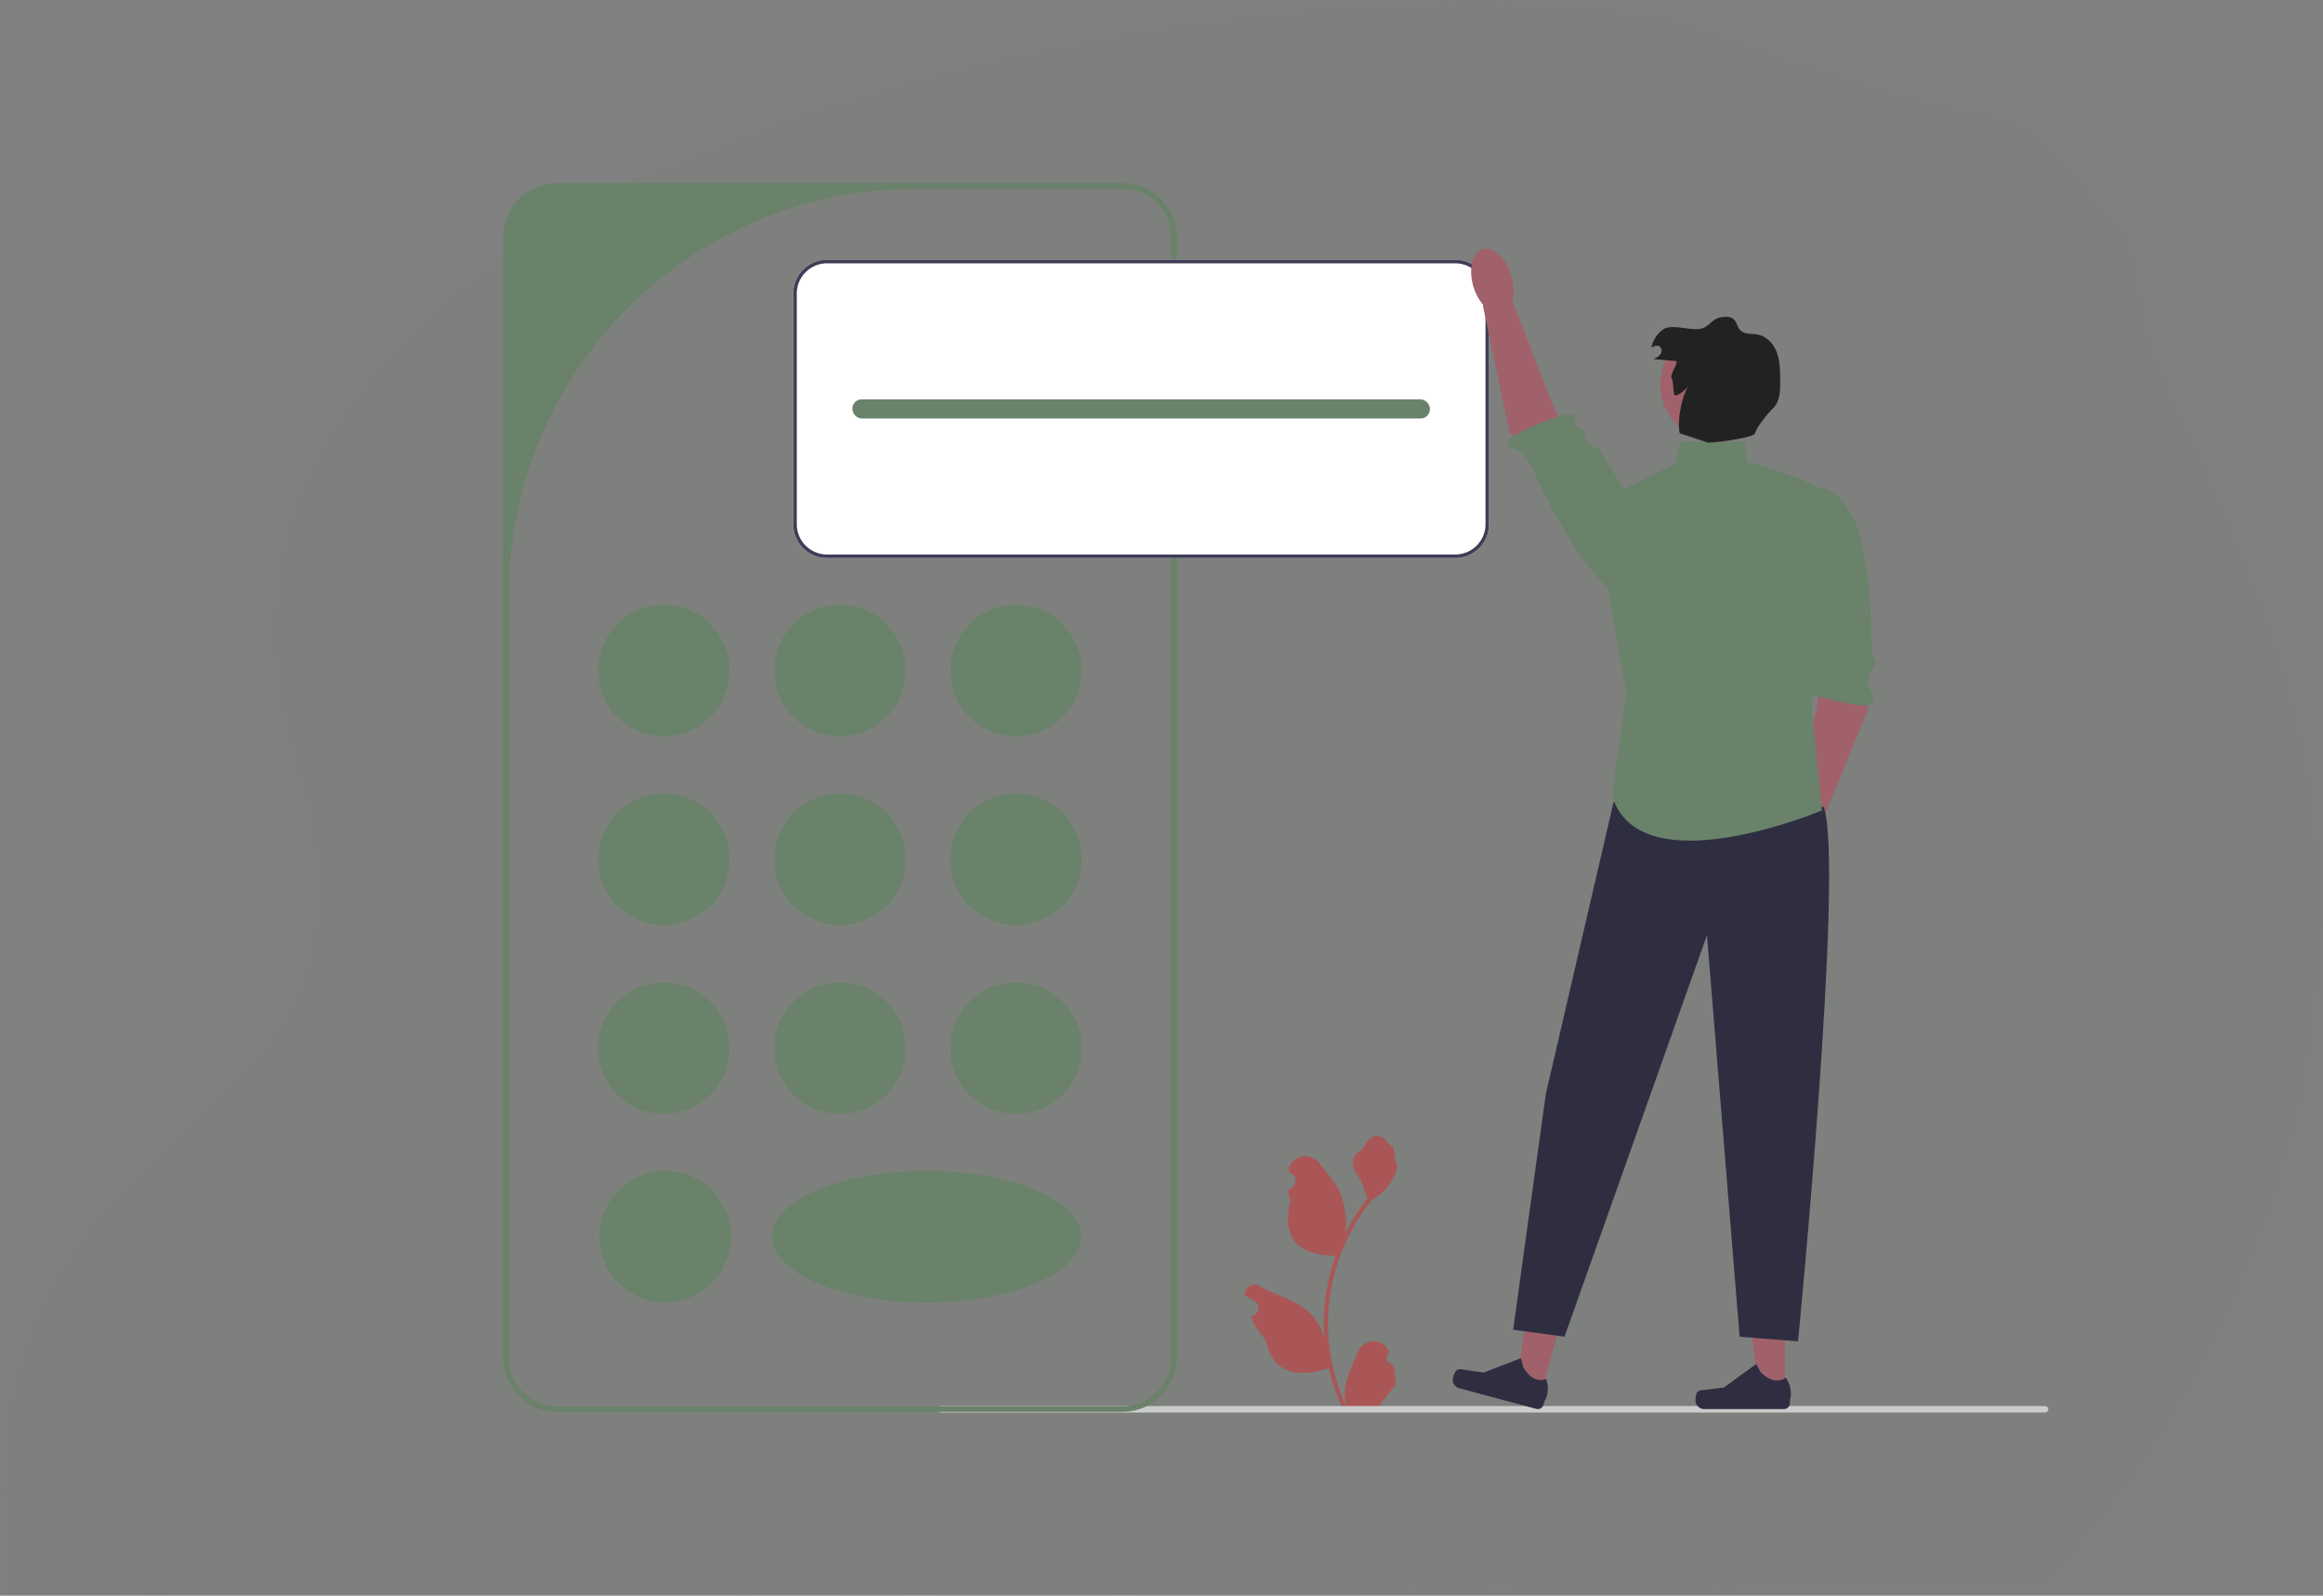 <svg xmlns="http://www.w3.org/2000/svg" width="873.281" height="600" viewBox="0 0 873.281 600">
  <rect x="0" y="0" width="873.281" height="600" fill="#808080" stroke="none"/>
  <g id="Group_873" data-name="Group 873" transform="translate(-905 -196)">
    <path id="Path_2425" data-name="Path 2425" d="M909.6,925.655s171.884-166.423,75.086-391.371c-46.441-107.925-29.015-59.317-43.338-120.67-64.455-69.021-12.262-20.757-153.977-74.773-106.518-40.6-614.625,22.891-536.11,277.5C298.9,770.79,115.551,730.161,143.987,927.543L909.6,925.655Z" transform="translate(764.027 -131.543)" fill="#698269" opacity="0.1"/>
    <g id="undraw_calculator_re_alsc" transform="translate(1094.191 264.865)">
      <path id="Path_7604" data-name="Path 7604" d="M293.612,434.045A2.335,2.335,0,0,1,291.92,430l.16-.636-.064-.153a6.271,6.271,0,0,0-11.567.043c-1.892,4.556-4.3,9.12-4.893,13.938a18.551,18.551,0,0,0,.326,6.38,74.374,74.374,0,0,1-6.766-30.89,71.791,71.791,0,0,1,.445-8.008q.369-3.27,1.024-6.493a75.236,75.236,0,0,1,14.92-31.887,20.022,20.022,0,0,0,8.327-8.64,15.273,15.273,0,0,0,1.389-4.174c-.405.053-1.529-6.121-1.223-6.5-.565-.857-1.576-1.283-2.193-2.12-3.069-4.16-7.3-3.434-9.5,2.22-4.715,2.38-4.76,6.326-1.867,10.122,1.841,2.415,2.093,5.682,3.708,8.267-.166.213-.339.419-.505.631a75.721,75.721,0,0,0-7.9,12.521A31.478,31.478,0,0,0,273.855,370c-1.8-4.339-5.17-7.994-8.139-11.745a6.461,6.461,0,0,0-11.508,3.173q-.009.083-.018.166.662.373,1.3.792a3.167,3.167,0,0,1-1.277,5.764l-.065.01a31.516,31.516,0,0,0,.831,4.712c-3.809,14.73,4.414,20.1,16.156,20.336.259.133.512.266.771.392a77.289,77.289,0,0,0-4.16,19.579,73.3,73.3,0,0,0,.053,11.836l-.02-.14a19.371,19.371,0,0,0-6.613-11.185c-5.089-4.18-12.278-5.72-17.768-9.08a3.635,3.635,0,0,0-5.568,3.537l.022.147a21.27,21.27,0,0,1,2.386,1.15q.662.373,1.3.792A3.167,3.167,0,0,1,240.251,416l-.065.01-.133.02a31.541,31.541,0,0,0,5.8,9.085c2.382,12.859,12.611,14.079,23.553,10.334h.007a77.262,77.262,0,0,0,5.19,15.152h18.542c.067-.206.126-.419.186-.625a21.064,21.064,0,0,1-5.131-.306c1.376-1.688,2.751-3.389,4.127-5.077a1.149,1.149,0,0,0,.086-.1c.7-.864,1.4-1.721,2.1-2.585h0a30.858,30.858,0,0,0-.9-7.861h0Z" transform="translate(40.922 10.08)" fill="#aa5656"/>
      <path id="Path_7605" data-name="Path 7605" d="M417.414,448.109a1.221,1.221,0,0,1-1.225,1.224H1.224a1.224,1.224,0,0,1,0-2.449H416.189A1.221,1.221,0,0,1,417.414,448.109Z" transform="translate(163.395 12.937)" fill="#ccc"/>
      <path id="Path_7606" data-name="Path 7606" d="M338.763,462H551.294a20.318,20.318,0,0,0,20.3-20.3V20.3A20.318,20.318,0,0,0,551.294,0H338.763a20.319,20.319,0,0,0-20.3,20.3V441.7a20.319,20.319,0,0,0,20.3,20.3ZM551.294,2.058A18.237,18.237,0,0,1,569.531,20.3V441.7a18.238,18.238,0,0,1-18.238,18.238H338.763A18.238,18.238,0,0,1,320.525,441.7V155.068A153.01,153.01,0,0,1,473.535,2.058h77.759Z" transform="translate(-318.468)" fill="#698269"/>
      <g id="Group_851" data-name="Group 851" transform="translate(35.67 158.579)">
        <ellipse id="Ellipse_132" data-name="Ellipse 132" cx="24.695" cy="24.695" rx="24.695" ry="24.695" transform="translate(132.392)" fill="#698269"/>
        <ellipse id="Ellipse_133" data-name="Ellipse 133" cx="24.695" cy="24.695" rx="24.695" ry="24.695" transform="translate(0)" fill="#698269"/>
        <ellipse id="Ellipse_134" data-name="Ellipse 134" cx="24.695" cy="24.695" rx="24.695" ry="24.695" transform="translate(66.196)" fill="#698269"/>
      </g>
      <ellipse id="Ellipse_135" data-name="Ellipse 135" cx="24.695" cy="24.695" rx="24.695" ry="24.695" transform="translate(168.062 229.577)" fill="#698269"/>
      <ellipse id="Ellipse_136" data-name="Ellipse 136" cx="24.695" cy="24.695" rx="24.695" ry="24.695" transform="translate(35.67 229.577)" fill="#698269"/>
      <ellipse id="Ellipse_137" data-name="Ellipse 137" cx="24.695" cy="24.695" rx="24.695" ry="24.695" transform="translate(101.867 229.577)" fill="#698269"/>
      <ellipse id="Ellipse_138" data-name="Ellipse 138" cx="24.695" cy="24.695" rx="24.695" ry="24.695" transform="translate(168.062 300.574)" fill="#698269"/>
      <ellipse id="Ellipse_139" data-name="Ellipse 139" cx="24.695" cy="24.695" rx="24.695" ry="24.695" transform="translate(36.175 371.45)" fill="#698269"/>
      <ellipse id="Ellipse_140" data-name="Ellipse 140" cx="58.136" cy="24.695" rx="58.136" ry="24.695" transform="translate(100.999 371.45)" fill="#698269"/>
      <ellipse id="Ellipse_141" data-name="Ellipse 141" cx="24.695" cy="24.695" rx="24.695" ry="24.695" transform="translate(35.67 300.574)" fill="#698269"/>
      <ellipse id="Ellipse_142" data-name="Ellipse 142" cx="24.695" cy="24.695" rx="24.695" ry="24.695" transform="translate(101.867 300.574)" fill="#698269"/>
      <path id="Path_7607" data-name="Path 7607" d="M217.007,28H453.186a12.71,12.71,0,0,1,12.7,12.7v86.761a12.71,12.71,0,0,1-12.7,12.7H217.007a12.71,12.71,0,0,1-12.7-12.7V40.7a12.71,12.71,0,0,1,12.7-12.7Z" transform="translate(-95.299 0.811)" fill="#fff"/>
      <path id="Path_7608" data-name="Path 7608" d="M217.007,28H453.186a12.71,12.71,0,0,1,12.7,12.7v86.761a12.71,12.71,0,0,1-12.7,12.7H217.007a12.71,12.71,0,0,1-12.7-12.7V40.7a12.71,12.71,0,0,1,12.7-12.7Zm-11.362,99.458a11.371,11.371,0,0,0,11.362,11.362H453.186a11.371,11.371,0,0,0,11.362-11.362V40.7a11.371,11.371,0,0,0-11.362-11.362H217.007A11.371,11.371,0,0,0,205.645,40.7v86.761Z" transform="translate(-95.299 0.811)" fill="#3f3d56"/>
      <rect id="Rectangle_1541" data-name="Rectangle 1541" width="217.108" height="7.203" rx="3.5" transform="translate(131.243 81.287)" fill="#698269"/>
      <g id="Group_856" data-name="Group 856" transform="translate(356.924 22.708)">
        <g id="Group_852" data-name="Group 852" transform="translate(118.604 91.807)">
          <path id="Path_7609" data-name="Path 7609" d="M92.469,180.587l2.1,12.527L75.917,238.5,65.908,233.35l9.742-42.467,1.4-16.207Z" transform="translate(-57.108 -109.458)" fill="#a0616a"/>
          <path id="Path_7610" data-name="Path 7610" d="M68.7,111.947s9.767-4.731,17.347,11.256,6.641,51.051,6.641,51.051,2.76,2.628,1.008,4.468-3.385,4.76-1.6,8.125c.942,1.774,3.122,5.244-.448,6.23s-20.268-3.671-20.268-3.671-6.244-2.8-2.7-4.681-1.449-13.279-1.449-13.279l-4.129-32.918,5.593-26.58Z" transform="translate(-53.933 -111.293)" fill="#698269"/>
          <ellipse id="Ellipse_143" data-name="Ellipse 143" cx="7.426" cy="12.507" rx="7.426" ry="12.507" transform="translate(14.197 148.554) rotate(-162.929)" fill="#a0616a"/>
        </g>
        <g id="Group_853" data-name="Group 853" transform="translate(0 392.908)">
          <path id="Path_7611" data-name="Path 7611" d="M185.221,443.689l-9.349-2.51,5.229-37.256,13.8,3.7Z" transform="translate(-151.978 -403.923)" fill="#a0616a"/>
          <path id="Path_7612" data-name="Path 7612" d="M184.107,434.144h0a8.312,8.312,0,0,0-1.154,2.524h0a3.285,3.285,0,0,0,2.322,4.025l28.954,7.769a2.241,2.241,0,0,0,2.746-1.584l.323-1.205s2.4-3.239.654-8.5c0,0-4.6,2.513-8.611-4.433l-.83-3.359L194.527,434.8l-6.694-.941c-1.464-.206-2.667-.745-3.726.288Z" transform="translate(-182.84 -403.186)" fill="#2f2e41"/>
        </g>
        <g id="Group_854" data-name="Group 854" transform="translate(91.261 395.119)">
          <path id="Path_7613" data-name="Path 7613" d="M110.5,443.412h-9.68l-4.606-37.338H110.5Z" transform="translate(-76.869 -406.072)" fill="#a0616a"/>
          <path id="Path_7614" data-name="Path 7614" d="M94.5,442.455h0a8.312,8.312,0,0,0-.46,2.736h0a3.285,3.285,0,0,0,3.285,3.285H127.3a2.241,2.241,0,0,0,2.241-2.241v-1.248s1.483-3.751-1.57-8.375c0,0-3.795,3.62-9.465-2.05l-1.672-3.029-12.1,8.852-6.709.826c-1.468.181-2.769-.028-3.524,1.244Z" transform="translate(-94.035 -405.335)" fill="#2f2e41"/>
        </g>
        <path id="Path_7615" data-name="Path 7615" d="M117.806,226.205,92.351,335.924,80.062,424.577l19.311,2.633,53.543-150.973L165.2,427.21l21.944,1.756S204.7,249.9,196.8,227.961l-79-1.756Z" transform="translate(-57.342 -16.16)" fill="#2f2e41"/>
        <g id="Group_855" data-name="Group 855" transform="translate(4.136)">
          <path id="Path_7616" data-name="Path 7616" d="M191.516,101.763l-8.783-9.177L172.647,44.568l11.17-1.372,15.819,40.6,7.954,14.19Z" transform="translate(-165.487 -21.457)" fill="#a0616a"/>
          <path id="Path_7617" data-name="Path 7617" d="M199.3,147.27s-8.22,15.156-23.476,6.2-31.391-44.236-31.391-44.236-3.222-8.968-6.592-10.746c-1.776-.937-6.347-1.948-3.949-4.771s19.642-8.992,19.642-8.992,6.736-1.2,4.862,2.355,4.283,1.352,3.661,5.112,5,5.055,5,5.055L199.3,147.27Z" transform="translate(-116.617 -20.261)" fill="#698269"/>
          <ellipse id="Ellipse_144" data-name="Ellipse 144" cx="12.507" cy="7.426" rx="12.507" ry="7.426" transform="translate(7.371 28.279) rotate(-107.139)" fill="#a0616a"/>
        </g>
        <path id="Path_7618" data-name="Path 7618" d="M112.007,94.474h24.032l.973,7.577s30.309,8.335,29.551,12.881-5.3,80.319-5.3,80.319l3.789,37.886s-68.2,28.794-78.8-5.3l5.3-39.4s-12.881-67.438-9.85-70.469,28.036-15.155,28.036-15.155l2.273-8.335Z" transform="translate(-26.281 -19.973)" fill="#698269"/>
        <ellipse id="Ellipse_145" data-name="Ellipse 145" cx="21.571" cy="21.571" rx="21.571" ry="21.571" transform="translate(78.115 31.453)" fill="#a0616a"/>
        <path id="Path_7619" data-name="Path 7619" d="M106.978,65.445l-8.268-.7a6.422,6.422,0,0,0,2.565-1.729,2.2,2.2,0,0,0,0-2.85c-.891-.83-2.367-.39-3.34.341a11.144,11.144,0,0,1,4.552-6.987c2.864-1.981,9.948.381,13.4-.074,3.983-.525,4.48-3.921,8.464-4.446,1.5-.2,3.191-.347,4.372.6,1.309,1.052,1.456,3.041,2.612,4.26,1.649,1.741,4.477,1.227,6.824,1.717,3.325.694,5.831,3.609,6.989,6.8s1.2,6.666,1.23,10.063c.033,3.806.045,8.213-2.708,10.842-1.677,1.6-6.246,7.1-6.74,9.363-.351,1.609-14.646,3.569-17.744,3.48l-10.56-3.48c-1.038-4.57.679-13.61,3.146-17.594-.813,1.073-4.57,4.3-5.145,3.087s-.314-5.033-1.029-6.174c-.9-1.439,3.075-6.38,1.382-6.523Z" transform="translate(-23.266 -21.294)" fill="#222"/>
      </g>
    </g>
  </g>
</svg>
